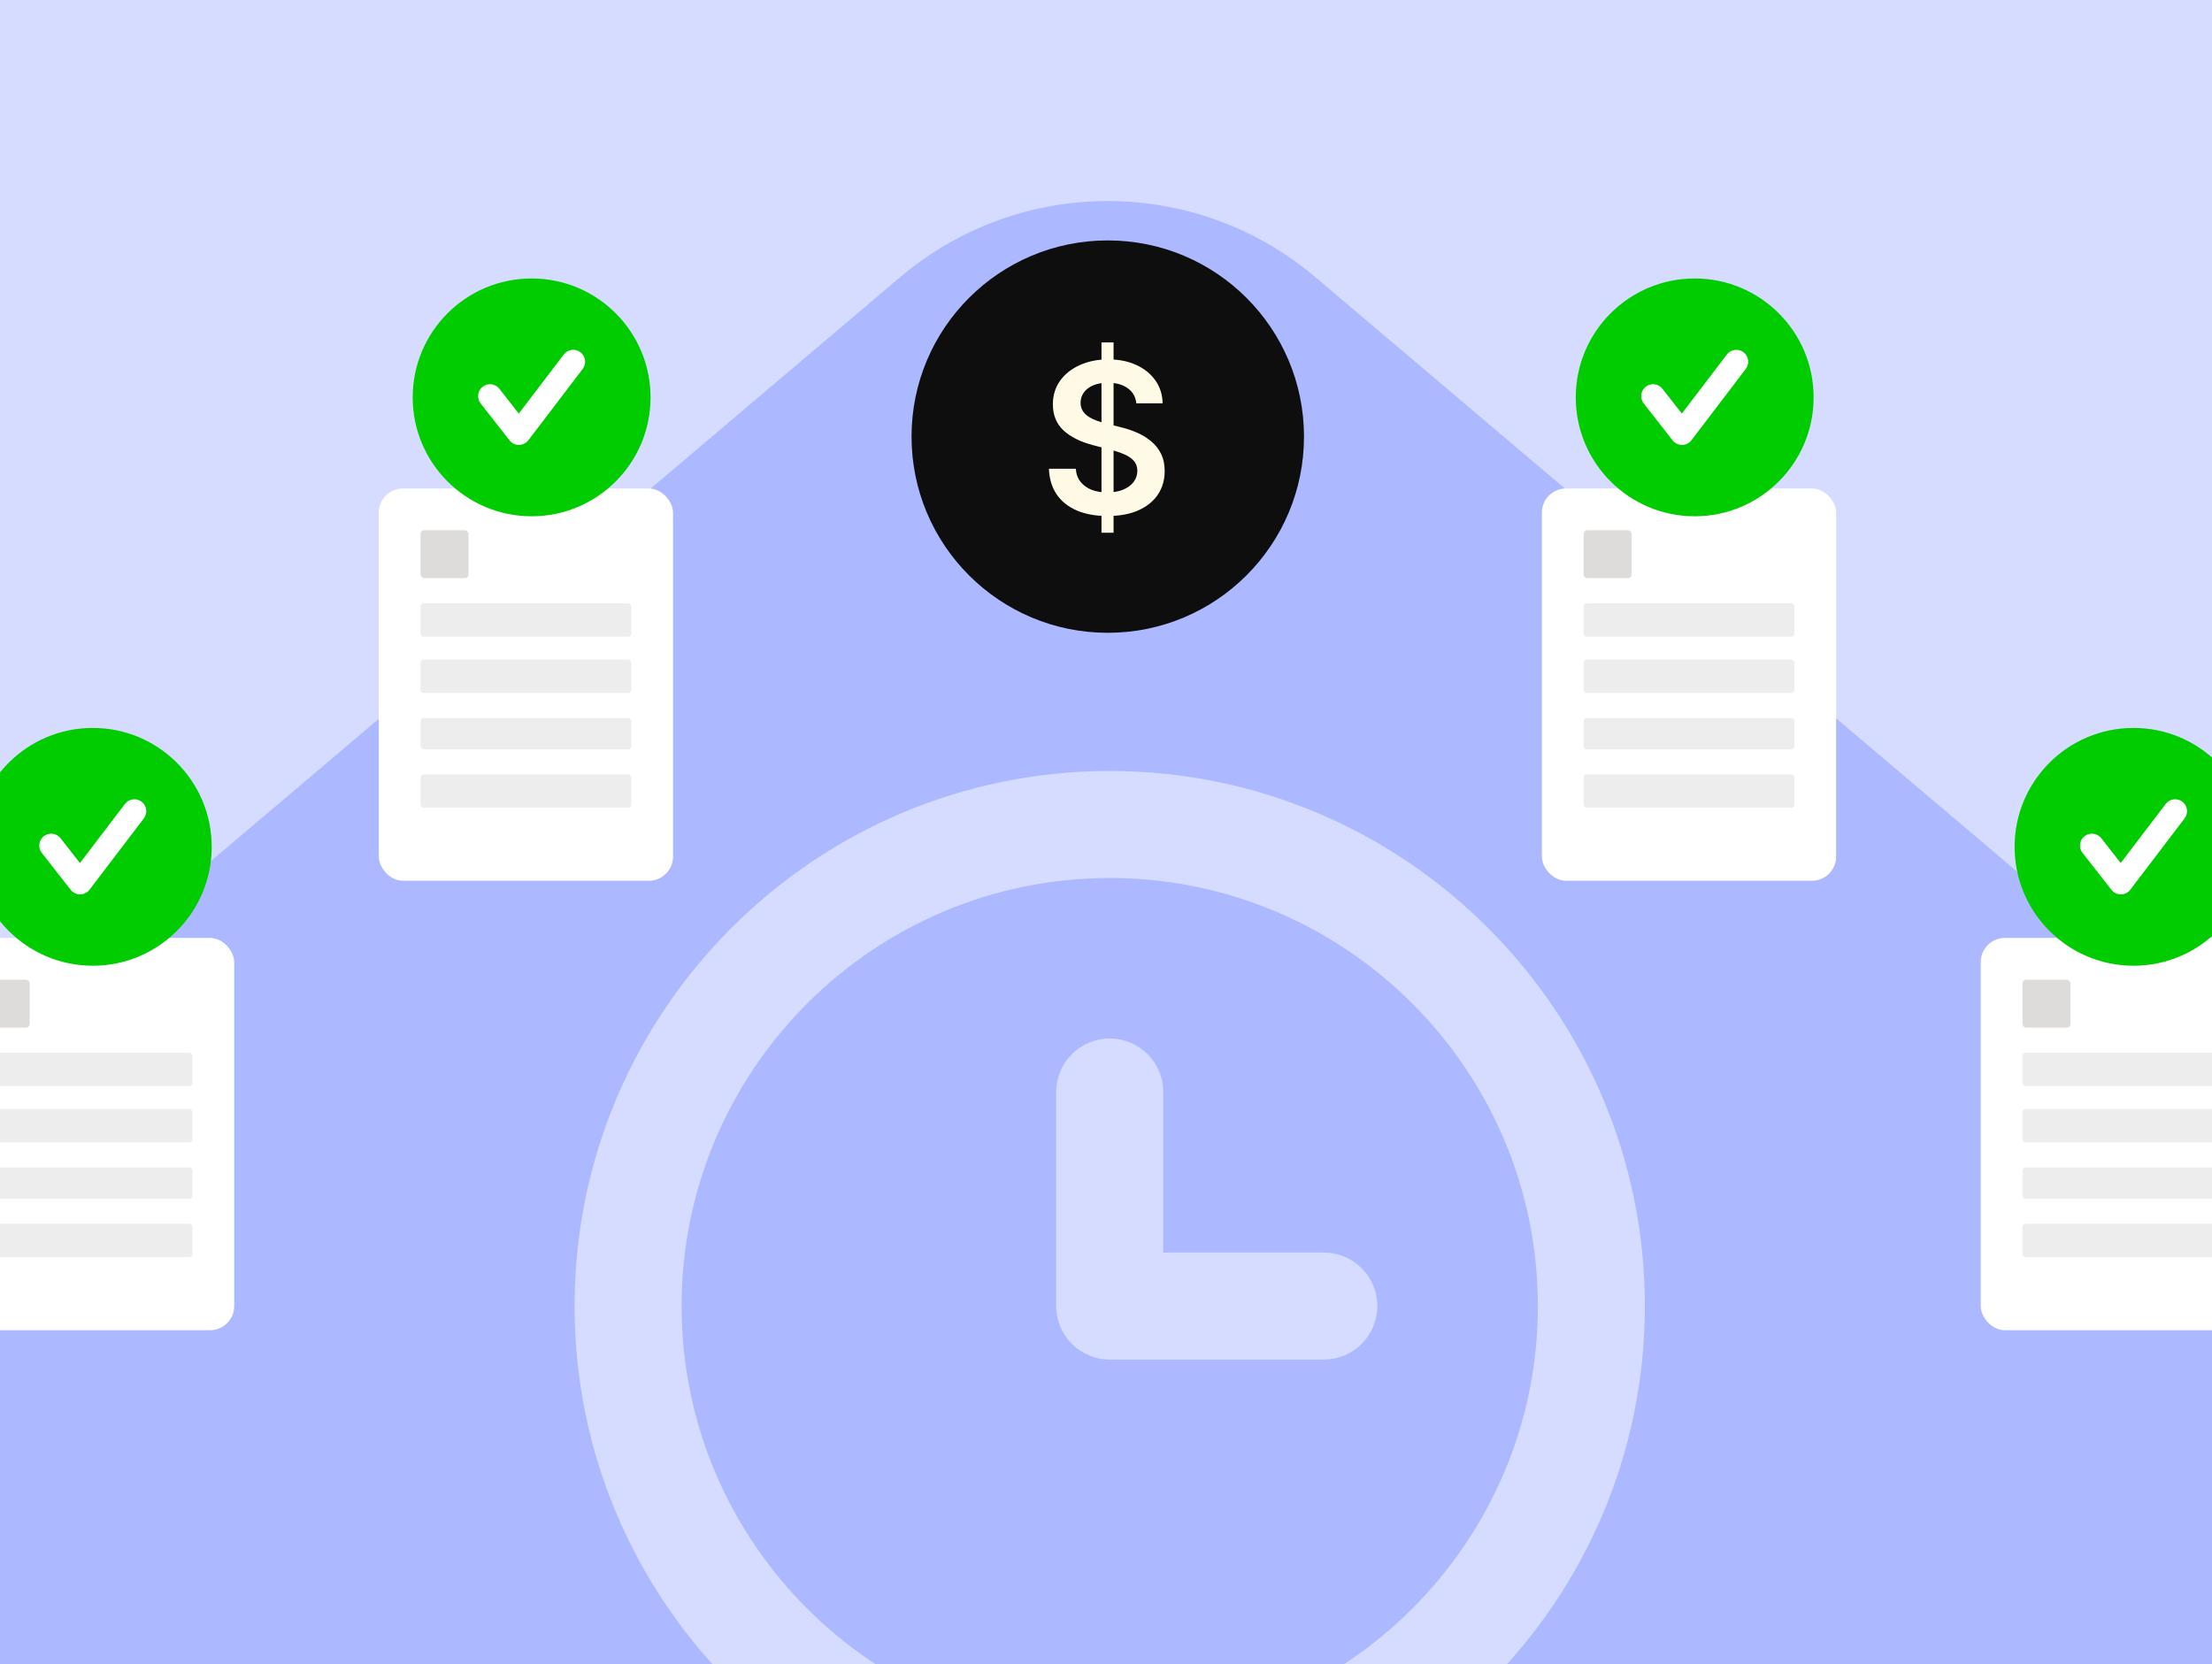 <svg width="400" height="301" viewBox="0 0 400 301" fill="none" xmlns="http://www.w3.org/2000/svg">
<rect x="0" y="0" width="400" height="301" fill="#808080" stroke="none"/>
<g clip-path="url(#clip0_6805_23194)">
<rect width="400" height="301" fill="#D6DCFF"/>
<path d="M162.785 50.126C184.444 31.775 216.198 31.774 237.857 50.126L764.226 496.118C805.48 531.073 780.762 598.483 726.69 598.483L-326.048 598.483C-380.12 598.483 -404.838 531.073 -363.584 496.118L162.785 50.126Z" fill="#ACB8FF"/>
<path d="M239.382 226.542H210.35V197.51C210.35 192.158 206.015 187.832 200.673 187.832C195.331 187.832 190.995 192.158 190.995 197.51V236.22C190.995 241.571 195.331 245.897 200.673 245.897H239.382C244.734 245.897 249.06 241.571 249.06 236.22C249.06 230.868 244.734 226.542 239.382 226.542ZM200.673 313.639C157.986 313.639 123.253 278.907 123.253 236.22C123.253 193.532 157.986 158.8 200.673 158.8C243.36 158.8 278.092 193.532 278.092 236.22C278.092 278.907 243.36 313.639 200.673 313.639ZM200.673 139.445C147.311 139.445 103.898 182.858 103.898 236.22C103.898 289.581 147.311 332.994 200.673 332.994C254.034 332.994 297.447 289.581 297.447 236.22C297.447 182.858 254.034 139.445 200.673 139.445Z" fill="#D6DCFF"/>
<rect x="68.496" y="88.353" width="53.208" height="70.943" rx="4.366" fill="white"/>
<rect x="76.043" y="95.899" width="8.679" height="8.679" rx="0.68" fill="#DEDCDA"/>
<rect x="76.043" y="109.107" width="38.113" height="6.038" rx="0.571" fill="#EDEDED"/>
<rect x="76.043" y="119.296" width="38.113" height="6.038" rx="0.571" fill="#EDEDED"/>
<rect x="76.043" y="129.862" width="38.113" height="5.66" rx="0.571" fill="#EDEDED"/>
<rect x="76.043" y="140.051" width="38.113" height="6.038" rx="0.571" fill="#EDEDED"/>
<circle cx="96.776" cy="71.87" r="14.194" fill="white"/>
<path d="M105.371 66.721L95.547 79.624C95.143 80.156 94.517 80.469 93.85 80.474H93.835C93.175 80.474 92.552 80.168 92.143 79.648L86.913 72.966C86.182 72.033 86.345 70.68 87.281 69.949C88.214 69.216 89.569 69.379 90.3 70.317L93.812 74.803L101.949 64.117C102.668 63.173 104.016 62.988 104.964 63.708C105.908 64.429 106.091 65.777 105.371 66.721ZM96.134 50.366C84.257 50.366 74.629 59.994 74.629 71.872C74.629 83.747 84.257 93.377 96.134 93.377C108.012 93.377 117.64 83.747 117.64 71.872C117.64 59.994 108.012 50.366 96.134 50.366Z" fill="#00CC00"/>
<rect x="278.82" y="88.353" width="53.208" height="70.943" rx="4.366" fill="white"/>
<rect x="286.367" y="95.899" width="8.679" height="8.679" rx="0.68" fill="#DEDCDA"/>
<rect x="286.367" y="109.107" width="38.113" height="6.038" rx="0.571" fill="#EDEDED"/>
<rect x="286.367" y="119.296" width="38.113" height="6.038" rx="0.571" fill="#EDEDED"/>
<rect x="286.367" y="129.862" width="38.113" height="5.66" rx="0.571" fill="#EDEDED"/>
<rect x="286.367" y="140.051" width="38.113" height="6.038" rx="0.571" fill="#EDEDED"/>
<circle cx="307.096" cy="71.87" r="14.194" fill="white"/>
<path d="M315.691 66.721L305.867 79.624C305.463 80.156 304.837 80.469 304.171 80.474H304.156C303.495 80.474 302.872 80.168 302.463 79.648L297.233 72.966C296.502 72.033 296.665 70.68 297.601 69.949C298.534 69.216 299.889 69.379 300.62 70.317L304.132 74.803L312.27 64.117C312.988 63.173 314.336 62.988 315.285 63.708C316.229 64.429 316.412 65.777 315.691 66.721ZM306.455 50.366C294.577 50.366 284.949 59.994 284.949 71.872C284.949 83.747 294.577 93.377 306.455 93.377C318.332 93.377 327.96 83.747 327.96 71.872C327.96 59.994 318.332 50.366 306.455 50.366Z" fill="#00CC00"/>
<circle cx="200.32" cy="78.968" r="35.484" fill="#0E0E0E"/>
<path d="M199.185 96.355V61.935H201.369V96.355H199.185ZM205.484 72.947C205.36 71.773 204.836 70.859 203.912 70.204C202.998 69.55 201.808 69.223 200.343 69.223C199.313 69.223 198.43 69.38 197.693 69.693C196.956 70.007 196.392 70.433 196.002 70.971C195.611 71.508 195.411 72.122 195.402 72.813C195.402 73.386 195.531 73.884 195.789 74.305C196.055 74.726 196.415 75.085 196.867 75.381C197.32 75.667 197.822 75.909 198.372 76.107C198.923 76.304 199.478 76.47 200.037 76.604L202.594 77.249C203.624 77.492 204.614 77.819 205.564 78.231C206.523 78.643 207.379 79.163 208.134 79.791C208.898 80.418 209.501 81.175 209.945 82.063C210.389 82.95 210.611 83.99 210.611 85.182C210.611 86.796 210.203 88.216 209.386 89.444C208.569 90.663 207.388 91.618 205.844 92.308C204.308 92.989 202.447 93.33 200.263 93.33C198.141 93.33 196.299 92.998 194.737 92.335C193.183 91.671 191.966 90.704 191.087 89.431C190.217 88.158 189.747 86.607 189.676 84.779H194.537C194.608 85.738 194.901 86.535 195.416 87.172C195.931 87.808 196.601 88.283 197.427 88.597C198.261 88.911 199.194 89.068 200.223 89.068C201.298 89.068 202.239 88.906 203.047 88.584C203.864 88.252 204.503 87.795 204.965 87.212C205.426 86.621 205.662 85.93 205.67 85.142C205.662 84.425 205.453 83.833 205.044 83.367C204.636 82.892 204.063 82.498 203.326 82.184C202.598 81.861 201.746 81.574 200.769 81.323L197.666 80.517C195.42 79.934 193.644 79.051 192.339 77.868C191.043 76.676 190.395 75.094 190.395 73.122C190.395 71.499 190.83 70.079 191.7 68.86C192.579 67.641 193.773 66.695 195.283 66.023C196.792 65.342 198.501 65.001 200.41 65.001C202.345 65.001 204.041 65.342 205.497 66.023C206.962 66.695 208.112 67.632 208.947 68.833C209.781 70.025 210.212 71.396 210.238 72.947H205.484Z" fill="#FFFAE5"/>
<rect x="358.176" y="169.644" width="53.208" height="70.943" rx="4.366" fill="white"/>
<rect x="365.723" y="177.19" width="8.679" height="8.679" rx="0.68" fill="#DEDCDA"/>
<rect x="365.723" y="190.398" width="38.113" height="6.038" rx="0.571" fill="#EDEDED"/>
<rect x="365.723" y="200.587" width="38.113" height="6.038" rx="0.571" fill="#EDEDED"/>
<rect x="365.723" y="211.153" width="38.113" height="5.66" rx="0.571" fill="#EDEDED"/>
<rect x="365.723" y="221.342" width="38.113" height="6.038" rx="0.571" fill="#EDEDED"/>
<circle cx="386.451" cy="153.161" r="14.194" fill="white"/>
<path d="M395.047 148.011L385.223 160.914C384.819 161.445 384.193 161.759 383.526 161.764H383.511C382.851 161.764 382.227 161.458 381.819 160.938L376.589 154.256C375.857 153.323 376.021 151.97 376.956 151.239C377.89 150.506 379.244 150.669 379.976 151.607L383.487 156.093L391.625 145.407C392.343 144.463 393.692 144.278 394.64 144.998C395.584 145.719 395.767 147.067 395.047 148.011ZM385.81 131.656C373.933 131.656 364.305 141.284 364.305 153.162C364.305 165.037 373.933 174.667 385.81 174.667C397.687 174.667 407.315 165.037 407.315 153.162C407.315 141.284 397.687 131.656 385.81 131.656Z" fill="#00CC00"/>
<rect x="-10.859" y="169.644" width="53.208" height="70.943" rx="4.366" fill="white"/>
<rect x="-3.312" y="177.19" width="8.679" height="8.679" rx="0.68" fill="#DEDCDA"/>
<rect x="-3.312" y="190.398" width="38.113" height="6.038" rx="0.571" fill="#EDEDED"/>
<rect x="-3.312" y="200.587" width="38.113" height="6.038" rx="0.571" fill="#EDEDED"/>
<rect x="-3.312" y="211.153" width="38.113" height="5.66" rx="0.571" fill="#EDEDED"/>
<rect x="-3.312" y="221.342" width="38.113" height="6.038" rx="0.571" fill="#EDEDED"/>
<circle cx="17.42" cy="153.161" r="14.194" fill="white"/>
<path d="M26.015 148.011L16.192 160.914C15.787 161.445 15.162 161.759 14.495 161.764H14.48C13.82 161.764 13.196 161.458 12.787 160.938L7.557 154.256C6.826 153.323 6.99 151.97 7.925 151.239C8.858 150.506 10.213 150.669 10.944 151.607L14.456 156.093L22.594 145.407C23.312 144.463 24.66 144.278 25.609 144.998C26.553 145.719 26.736 147.067 26.015 148.011ZM16.779 131.656C4.901 131.656 -4.727 141.284 -4.727 153.162C-4.727 165.037 4.901 174.667 16.779 174.667C28.656 174.667 38.284 165.037 38.284 153.162C38.284 141.284 28.656 131.656 16.779 131.656Z" fill="#00CC00"/>
</g>
<defs>
<clipPath id="clip0_6805_23194">
<rect width="400" height="301" fill="white"/>
</clipPath>
</defs>
</svg>
